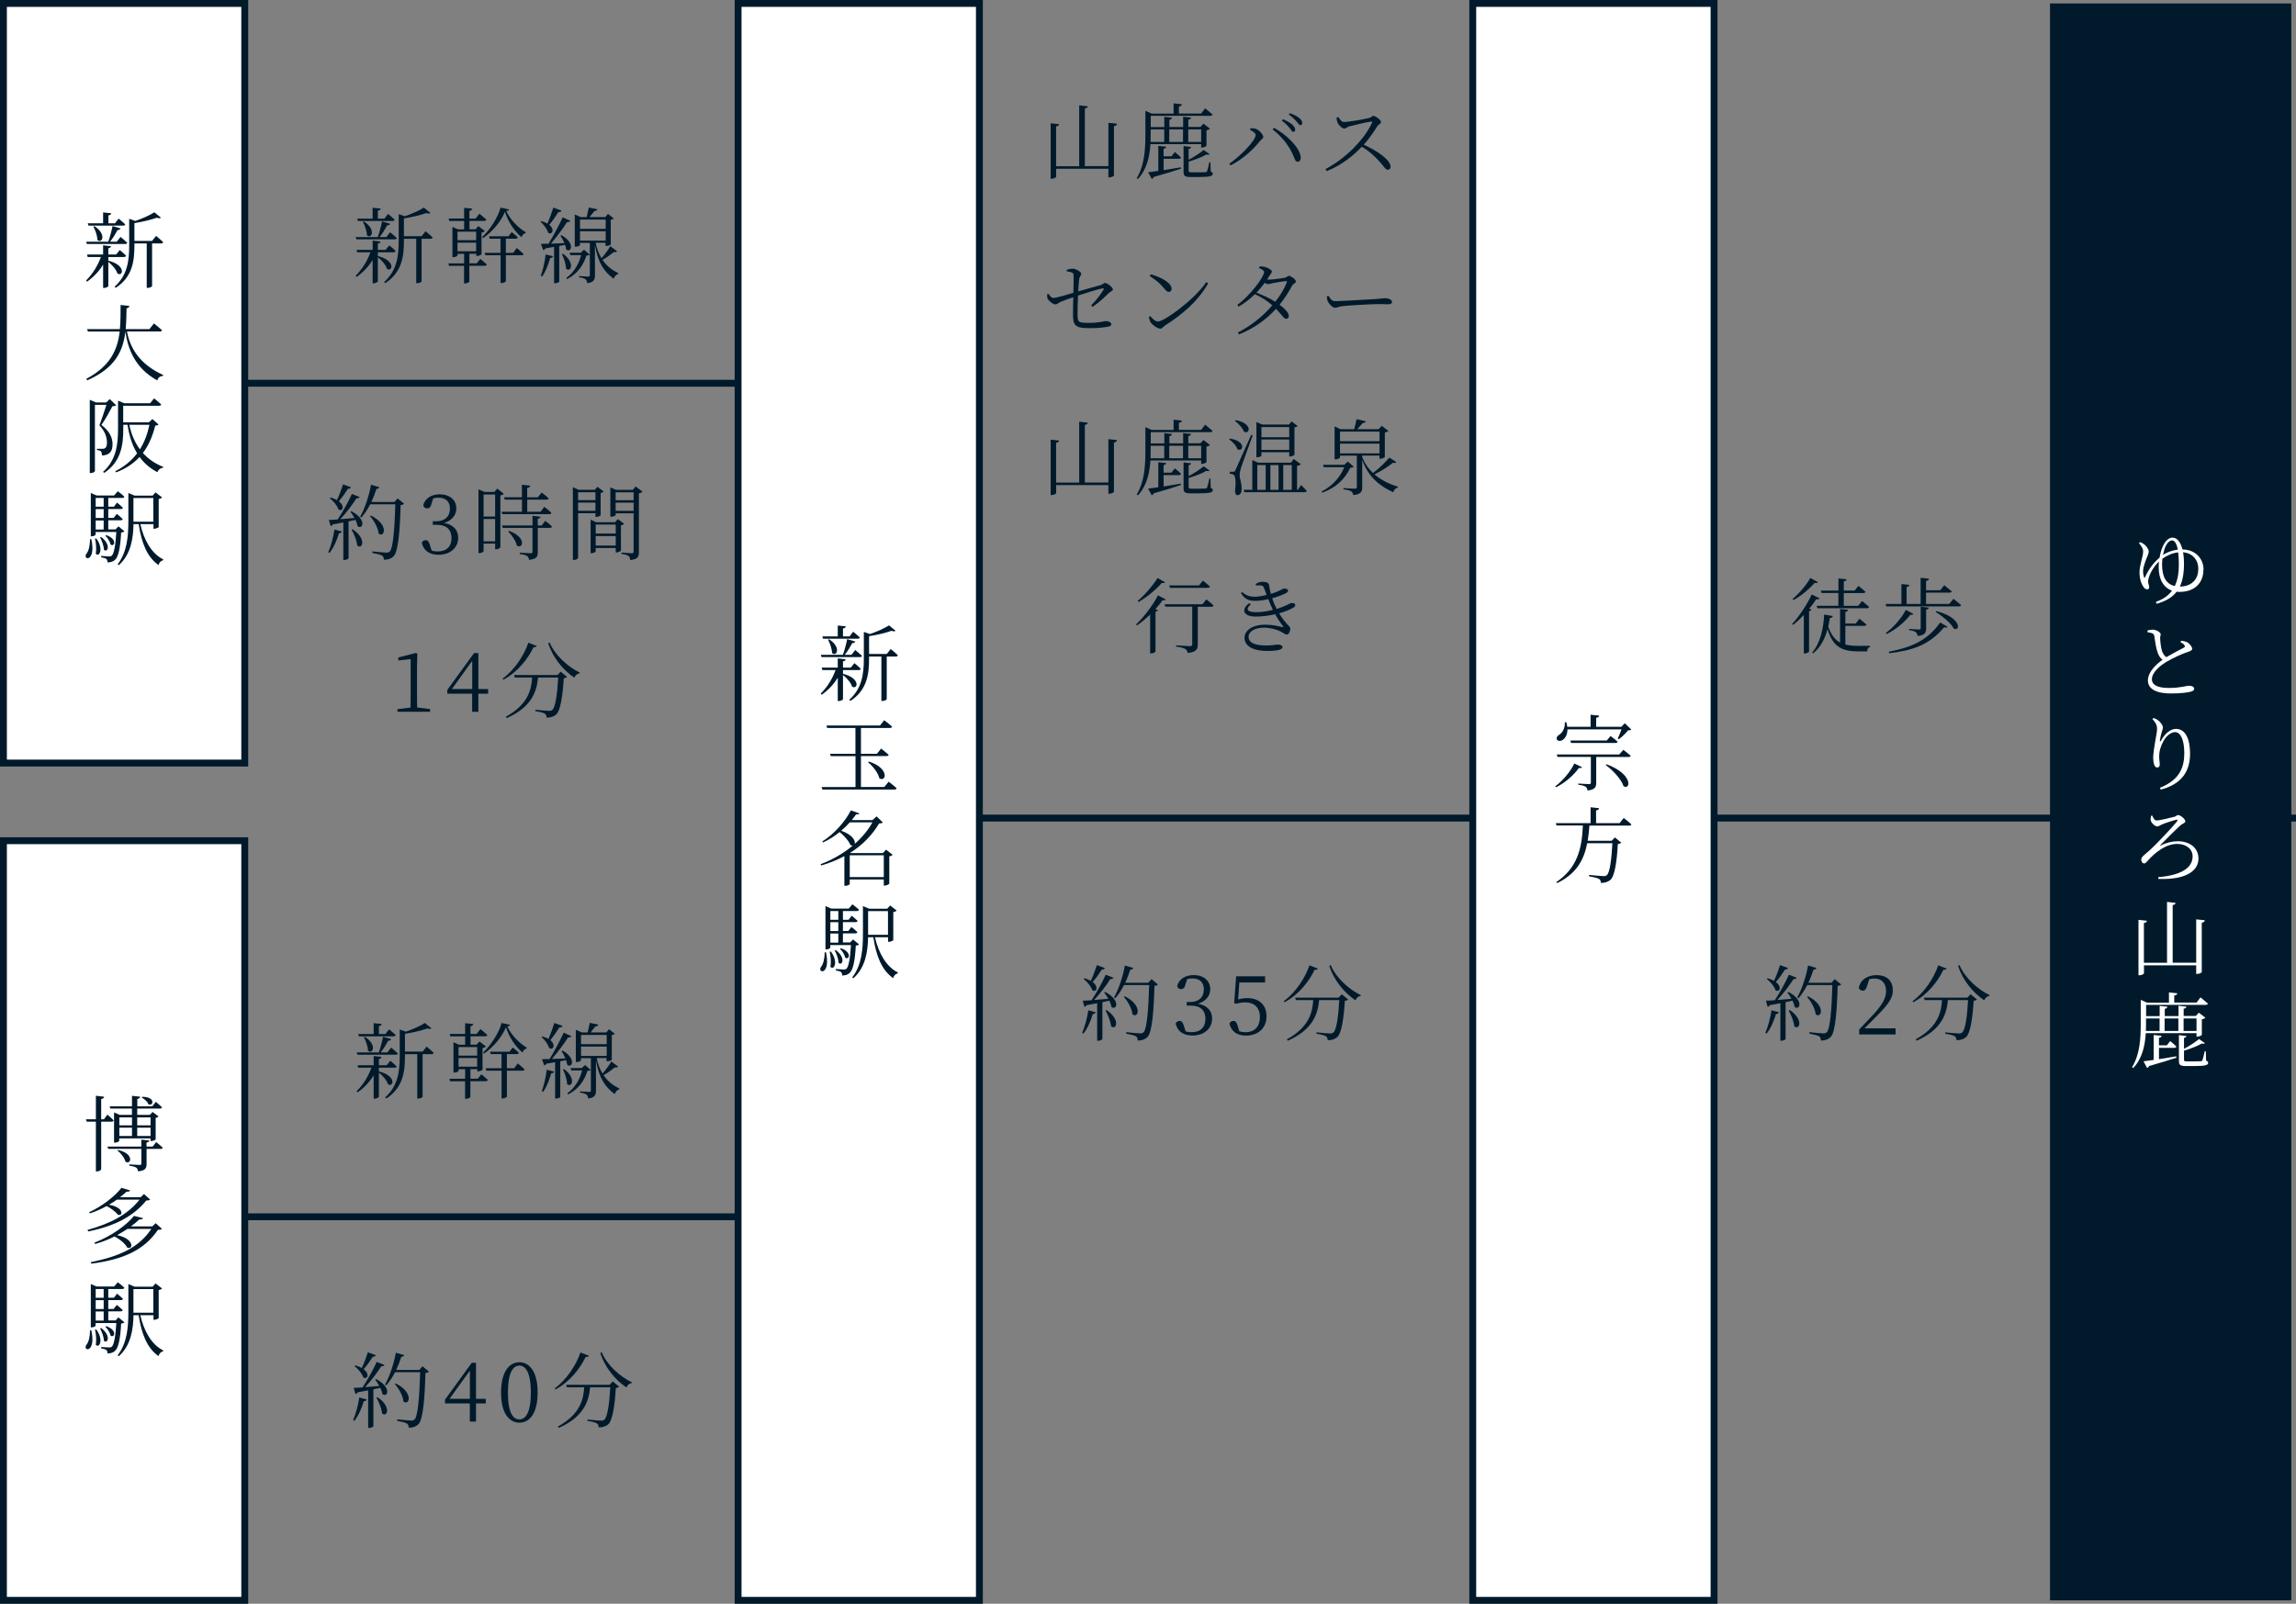 <?xml version="1.0" encoding="UTF-8"?>
<svg xmlns="http://www.w3.org/2000/svg" width="333.78" height="233.21" viewBox="0 0 333.78 233.21">
  <rect x="0" y="0" width="333.78" height="233.21" fill="#808080" stroke="none"/>
  <defs>
    <style>
      .d {
        fill: #001a2b;
      }

      .e, .f {
        fill: #fff;
      }

      .f, .g {
        stroke: #001a2b;
        stroke-miterlimit: 10;
      }

      .g {
        fill: none;
      }
    </style>
  </defs>
  <g id="a" data-name="レイヤー 1"/>
  <g id="b" data-name="レイヤー 2">
    <g id="c" data-name="レイヤー 1">
      <line class="g" x1="35.58" y1="55.73" x2="140.52" y2="55.73"/>
      <line class="g" x1="142.31" y1="118.96" x2="333.78" y2="118.96"/>
      <g>
        <g>
          <path class="d" d="M264.52,87c-.07,.13-.19,.18-.48,.13-.26,.42-.62,.9-1.03,1.39l.34,.13c-.05,.11-.17,.18-.36,.22v5.88c-.01,.07-.32,.28-.62,.28h-.14v-5.6c-.49,.52-1.02,1.02-1.56,1.44l-.14-.14c1.14-1.22,2.29-3.06,2.85-4.28l1.15,.56Zm-.25-2.35c-.07,.12-.19,.17-.46,.11-.67,.78-1.87,1.83-3.08,2.5l-.13-.16c1-.84,2.08-2.15,2.58-3.06l1.09,.61Zm3.98,9.07c.55,.14,1.19,.2,1.92,.2,.4,0,1.22,0,1.69-.01v.17c-.28,.05-.41,.31-.42,.64h-1.35c-2.32,0-3.65-.67-4.41-3.24-.36,1.32-.98,2.64-2.1,3.53l-.13-.13c1.2-1.38,1.66-3.63,1.74-5.52l1.25,.23c-.04,.17-.17,.26-.43,.28-.06,.4-.13,.82-.23,1.24,.41,1.19,.96,1.91,1.72,2.33v-4.89l1.15,.12c-.02,.16-.12,.28-.38,.31v1.69h1.5l.55-.7s.62,.5,1.02,.85c-.04,.13-.16,.19-.32,.19h-2.75v2.72Zm-3.53-7.84h2.54v-1.76l1.18,.12c-.02,.16-.13,.26-.4,.31v1.33h1.58l.55-.68s.62,.48,1.02,.85c-.04,.13-.14,.19-.31,.19h-2.84v1.86h2.1l.55-.7s.64,.49,1.03,.86c-.04,.13-.14,.19-.31,.19h-7.21l-.1-.36h3.15v-1.86h-2.45l-.1-.36Z"/>
          <path class="d" d="M283.99,87.08s.68,.53,1.1,.91c-.04,.13-.14,.19-.32,.19h-10.55l-.1-.36h2.3v-2.89l1.15,.12c-.02,.16-.13,.26-.4,.31v2.46h2.04v-3.8l1.22,.13c-.02,.17-.14,.29-.43,.32v1.36h2.06l.59-.73s.66,.53,1.08,.89c-.02,.13-.16,.19-.32,.19h-3.41v1.64h3.37l.61-.74Zm-5.83,2.19c-.06,.11-.17,.17-.44,.12-.71,.95-2.01,2.11-3.45,2.81l-.11-.16c1.2-.88,2.36-2.28,2.9-3.36l1.1,.59Zm-3.57,5.5c3.09-.61,5.52-1.49,7.46-4.25l1.07,.62c-.07,.12-.2,.14-.5,.08-2.17,2.6-4.64,3.37-7.98,3.77l-.05-.23Zm2.95-3.31s1.19,.08,1.43,.08c.19,0,.25-.06,.25-.23v-3.08l1.19,.13c-.04,.17-.14,.24-.4,.29v2.71c0,.62-.14,1.01-1.24,1.12-.04-.23-.1-.43-.26-.55-.17-.13-.44-.23-.97-.29v-.18Zm3.96-2.6c3.72,.97,3.5,3.01,2.53,2.55-.44-.84-1.7-1.86-2.64-2.42l.11-.13Z"/>
        </g>
        <g>
          <path class="d" d="M256.63,150.21c.37-.84,.73-2.11,.9-3.3l1.08,.29c-.05,.14-.17,.25-.43,.26-.31,1.06-.79,2.13-1.37,2.85l-.18-.11Zm3.37-5.96c2.3,1.2,1.64,2.76,.9,2.17-.05-.28-.17-.59-.31-.91-.31,.07-.65,.14-1.01,.22v5.35c0,.07-.26,.26-.64,.26h-.12v-5.46c-.47,.1-.98,.19-1.54,.29-.07,.14-.18,.23-.31,.24l-.25-.9c.29,0,.73-.02,1.28-.06,.74-1.1,1.57-2.6,2.06-3.71l1.13,.44c-.06,.13-.23,.23-.47,.2-.55,.89-1.46,2.09-2.34,3.03,.61-.05,1.32-.11,2.06-.17-.19-.34-.41-.67-.6-.92l.14-.08Zm-.07-3.47c-.05,.12-.19,.22-.43,.2-.41,.64-.88,1.32-1.34,1.82,.96,.72,.53,1.57-.05,1.19-.17-.55-.75-1.24-1.26-1.63l.12-.11c.38,.11,.68,.24,.92,.38,.31-.64,.64-1.5,.89-2.29l1.15,.43Zm.26,6.1c2.1,1.43,1.37,3.01,.65,2.35-.06-.72-.47-1.68-.82-2.3l.17-.05Zm7.46-3.72c-.08,.1-.24,.17-.5,.19-.1,3.78-.36,6.67-.96,7.38-.36,.4-.84,.58-1.48,.58,0-.25-.05-.47-.24-.6-.22-.16-.86-.29-1.43-.4v-.22c.65,.07,1.72,.18,2.02,.18,.28,0,.37-.05,.52-.18,.47-.44,.7-3.33,.8-6.85h-3.65c-.38,.74-.82,1.4-1.28,1.92l-.18-.12c.65-1.14,1.26-2.91,1.58-4.64l1.22,.36c-.06,.14-.19,.24-.43,.24-.22,.66-.47,1.31-.74,1.91h3.35l.47-.53,.94,.78Zm-4.82,1.71c2.71,1.37,1.94,3.32,1.12,2.62-.07-.84-.7-1.9-1.25-2.54l.13-.07Z"/>
          <path class="d" d="M275.57,149.52v.9h-5.29v-.72c.74-.77,1.49-1.57,2.06-2.18,1.32-1.43,1.85-2.41,1.85-3.42,0-1.08-.62-1.81-1.66-1.81-.23,0-.5,.02-.79,.11l-.3,.92c-.14,.52-.32,.74-.64,.74-.26,0-.44-.14-.58-.37,.2-1.26,1.32-1.89,2.57-1.89,1.62,0,2.38,.9,2.38,2.22,0,1.1-.58,1.97-2.5,3.89-.34,.36-.95,.97-1.61,1.62h4.5Z"/>
          <path class="d" d="M282.99,140.84c-.05,.13-.16,.2-.46,.17-.78,1.64-2.28,3.61-4.39,4.74l-.11-.16c1.79-1.31,3.14-3.45,3.74-5.22l1.21,.47Zm3.49,3.74l.92,.77c-.08,.08-.24,.16-.48,.18-.16,2.64-.5,4.71-1.08,5.26-.35,.32-.83,.48-1.42,.47,0-.23-.06-.44-.26-.58-.19-.13-.83-.28-1.37-.36v-.2c.62,.06,1.69,.16,1.99,.16,.25,0,.36-.04,.49-.16,.42-.35,.71-2.29,.84-4.69h-2.93c-.2,1.99-.84,4.23-4.53,5.9l-.16-.19c3.24-1.79,3.72-3.93,3.83-5.71h-2.52l-.11-.36h6.32l.46-.49Zm-1.62-4.25c.76,1.86,2.65,3.54,4.38,4.38l-.04,.13c-.32,.02-.59,.24-.74,.62-1.62-1.09-3.13-2.9-3.8-5.01l.2-.12Z"/>
        </g>
      </g>
      <g>
        <g>
          <path class="d" d="M162.38,18.01c-.04,.17-.13,.29-.44,.34v7.16c0,.1-.34,.28-.65,.28h-.16v-1.25h-7.59v1.15c0,.11-.34,.3-.64,.3h-.16v-8.06l1.22,.13c-.02,.17-.12,.29-.43,.32v5.79h3.36V15.32l1.24,.14c-.02,.17-.13,.28-.42,.32v8.38h3.42v-6.3l1.25,.13Z"/>
          <path class="d" d="M167.24,20.99c-.11,1.71-.48,3.61-1.82,5.04l-.17-.13c1.14-1.86,1.26-4.19,1.26-6.34v-3.45l.91,.41h3.19v-1.49l1.21,.13c-.02,.17-.14,.29-.44,.32v1.03h3.24l.58-.76s.66,.54,1.07,.9c-.02,.13-.14,.19-.31,.19h-8.67v1.64h1.97v-1.49l1.12,.12c-.02,.16-.11,.26-.38,.31v1.05h2v-1.49l1.15,.12c-.02,.16-.12,.26-.4,.31v1.05h1.76l.44-.48,.96,.73c-.08,.1-.29,.19-.52,.24v2.25c-.01,.07-.38,.26-.65,.26h-.12v-.5h-7.38Zm1.91,3.75c.77-.12,1.63-.26,2.51-.41l.04,.19c-.91,.31-2.21,.72-3.99,1.22-.06,.16-.16,.24-.28,.28l-.52-.97c.34-.04,.85-.11,1.48-.2v-3.63l1.15,.12c-.02,.16-.13,.25-.38,.29v1.1h1.14l.49-.62s.56,.44,.9,.79c-.02,.13-.14,.19-.3,.19h-2.23v1.66Zm-1.87-5.92v.72c0,.35,0,.72-.02,1.1h1.99v-1.82h-1.97Zm2.7,0v1.82h2v-1.82h-2Zm6.02,6.12c.24,.1,.31,.18,.31,.32,0,.34-.36,.48-2.06,.48h-1.15c-.88,0-1.04-.18-1.04-.75v-3.75l1.1,.13c-.02,.14-.13,.24-.36,.28v1.58c.8-.41,1.69-1,2.18-1.42l.85,.59c-.08,.11-.19,.14-.44,.06-.59,.35-1.64,.77-2.59,1.04v1.32c0,.19,.05,.24,.44,.24h1.03c.47,0,.85-.01,.98-.02,.12-.01,.18-.04,.22-.13,.08-.17,.22-.73,.34-1.32h.16l.04,1.36Zm-3.26-6.12v1.82h1.88v-1.82h-1.88Z"/>
          <path class="d" d="M181.72,18.88l.08-.23c.18,0,.46,0,.71,.07,.5,.13,1.14,.83,1.14,1.19,0,.23-.26,.34-.48,.6-1.09,1.37-2.66,2.73-4.28,3.54l-.18-.24c1.55-1.06,3.83-3.35,3.83-4.19,0-.28-.5-.59-.82-.74Zm6.93,4.64c-.3,0-.37-.24-.56-.72-.67-1.61-1.66-2.85-3.08-3.98l.19-.24c1.7,.92,3.72,2.78,3.89,4.23,.05,.44-.16,.71-.43,.71Zm-1.19-4.92c-.26-.31-.59-.68-1.12-1.06l.17-.2c.6,.25,1.07,.52,1.37,.79,.29,.29,.41,.49,.41,.72,0,.2-.11,.32-.29,.32s-.3-.28-.54-.58Zm1-.97c-.28-.3-.56-.6-1.1-.97l.14-.2c.61,.22,1.08,.44,1.37,.7,.32,.26,.44,.49,.44,.73,0,.2-.1,.31-.28,.31-.19,0-.31-.28-.58-.56Z"/>
          <path class="d" d="M194.56,17.02c.2,.29,.43,.72,.83,.72,.66,0,3.02-.42,3.68-.59,.25-.07,.4-.3,.56-.3,.36,0,1.14,.62,1.14,.89,0,.24-.36,.34-.52,.58-.41,.65-1.12,1.75-1.99,2.72,1.93,.88,3.9,2.21,3.9,3.2,0,.24-.13,.44-.41,.44-.32,0-.49-.38-1.13-1.1-.8-.9-1.57-1.61-2.65-2.24-1.1,1.16-2.81,2.63-5.09,3.54l-.18-.3c2.82-1.46,5.65-4.28,6.76-6.74,.06-.16-.01-.18-.14-.17-.85,.13-2.52,.54-3.18,.71-.37,.1-.42,.31-.71,.31-.35,0-.83-.52-.97-.83-.07-.14-.14-.4-.17-.73l.25-.11Z"/>
          <path class="d" d="M158.62,44.42c.76-.78,1.43-1.63,1.8-2.29,.08-.14,.04-.23-.13-.2-.66,.11-2.49,.7-3.57,1.05-.05,1.06-.08,2.18-.07,2.89,.02,.98,.14,1.08,1.61,1.08,1.67,0,2.22-.26,2.5-.26,.32,0,.8,.14,.8,.46,0,.22-.23,.32-.55,.37-.54,.11-1.6,.2-2.39,.2-1.88,0-2.6-.11-2.63-1.69-.02-.83,.01-2.01,.04-2.81-.58,.19-1.36,.47-1.86,.68-.43,.19-.44,.36-.78,.36-.28,0-.94-.49-1.09-.83-.08-.17-.08-.41-.07-.64l.19-.07c.24,.36,.43,.6,.73,.6,.42,0,2.07-.49,2.89-.74,.02-.98,.06-2.18,.02-2.66-.02-.3-.38-.37-.97-.46v-.23c.31-.11,.62-.16,.88-.16,.43,0,1.21,.46,1.21,.72s-.24,.42-.29,.78c-.05,.35-.1,1.02-.14,1.8,1.03-.3,2.55-.72,3.26-.92,.35-.1,.43-.31,.61-.31,.35,0,1.16,.65,1.16,.94,0,.25-.35,.29-.62,.56-.5,.5-1.35,1.33-2.33,1.98l-.2-.2Z"/>
          <path class="d" d="M175.36,41.02l.28,.18c-1.44,2.55-3.67,4.47-6.3,6.15-.24,.14-.37,.44-.64,.44-.47,0-1.19-.56-1.43-.92-.12-.2-.23-.59-.25-.78l.19-.12c.36,.4,.74,.78,1.13,.78,.92,0,5.31-3.18,7.02-5.73Zm-8.06-1.13c1.37,.38,3.02,1.2,3.02,2.12,0,.26-.17,.44-.42,.44-.19,0-.35-.13-.66-.5-.58-.7-1.03-1.12-2.09-1.81l.14-.25Z"/>
          <path class="d" d="M184.31,40.67c.58,0,2.12-.2,2.45-.28,.34-.06,.41-.28,.61-.28,.3,0,1.02,.52,1.02,.83,0,.23-.41,.31-.55,.61-.54,1-1.14,1.91-1.82,2.76,.73,.55,1.34,1.16,1.34,1.62,.01,.26-.14,.43-.4,.43-.33,.01-.55-.52-1.46-1.45-1.42,1.55-3.15,2.81-5.38,3.72l-.17-.28c1.94-.98,3.71-2.42,5.01-3.95-.72-.64-1.56-1.18-2.53-1.62-.72,.71-1.52,1.33-2.36,1.8l-.19-.25c1.85-1.33,3.89-4.08,3.89-4.77,0-.22-.31-.4-.73-.58l.06-.23c.22-.01,.46-.01,.72,.05,.48,.11,1.08,.46,1.08,.68,0,.2-.18,.31-.35,.62-.11,.18-.23,.37-.35,.55h.12Zm2.62,.2c-.42,.04-1.54,.22-1.96,.31-.25,.06-.49,.14-.66,.14-.12,0-.28-.08-.44-.2-.37,.49-.78,.98-1.21,1.44,.96,.37,1.98,.84,2.73,1.32,.77-.96,1.34-1.93,1.67-2.82,.06-.16,0-.19-.13-.19Z"/>
          <path class="d" d="M193.13,43.01c.26,.41,.46,.78,.96,.78,1.07,0,5.26-.28,5.82-.3,.8-.06,1.14-.13,1.45-.13,.46,0,1,.2,1,.53,0,.22-.12,.35-.53,.35s-.84-.02-1.57-.02-4.13,.18-5.03,.29c-.68,.07-.82,.25-1.16,.25s-.9-.59-1.07-1c-.08-.23-.1-.43-.11-.67l.24-.07Z"/>
          <path class="d" d="M162.38,64.01c-.04,.17-.13,.29-.44,.34v7.16c0,.1-.34,.28-.65,.28h-.16v-1.25h-7.59v1.15c0,.11-.34,.3-.64,.3h-.16v-8.06l1.22,.13c-.02,.17-.12,.29-.43,.32v5.79h3.36v-8.85l1.24,.14c-.02,.17-.13,.28-.42,.32v8.38h3.42v-6.3l1.25,.13Z"/>
          <path class="d" d="M167.24,66.99c-.11,1.71-.48,3.61-1.82,5.04l-.17-.13c1.14-1.86,1.26-4.19,1.26-6.34v-3.45l.91,.41h3.19v-1.49l1.21,.13c-.02,.17-.14,.29-.44,.32v1.03h3.24l.58-.76s.66,.54,1.07,.9c-.02,.13-.14,.19-.31,.19h-8.67v1.64h1.97v-1.49l1.12,.12c-.02,.16-.11,.26-.38,.31v1.05h2v-1.49l1.15,.12c-.02,.16-.12,.26-.4,.31v1.05h1.76l.44-.48,.96,.73c-.08,.1-.29,.19-.52,.24v2.25c-.01,.07-.38,.26-.65,.26h-.12v-.5h-7.38Zm1.91,3.75c.77-.12,1.63-.26,2.51-.41l.04,.19c-.91,.31-2.21,.72-3.99,1.22-.06,.16-.16,.24-.28,.28l-.52-.97c.34-.04,.85-.11,1.48-.2v-3.63l1.15,.12c-.02,.16-.13,.25-.38,.29v1.1h1.14l.49-.62s.56,.44,.9,.79c-.02,.13-.14,.19-.3,.19h-2.23v1.66Zm-1.87-5.92v.72c0,.35,0,.72-.02,1.1h1.99v-1.82h-1.97Zm2.7,0v1.82h2v-1.82h-2Zm6.02,6.12c.24,.1,.31,.18,.31,.32,0,.34-.36,.48-2.06,.48h-1.15c-.88,0-1.04-.18-1.04-.75v-3.75l1.1,.13c-.02,.14-.13,.24-.36,.28v1.58c.8-.41,1.69-1,2.18-1.42l.85,.59c-.08,.11-.19,.14-.44,.06-.59,.35-1.64,.77-2.59,1.04v1.32c0,.19,.05,.24,.44,.24h1.03c.47,0,.85-.01,.98-.02,.12-.01,.18-.04,.22-.13,.08-.17,.22-.73,.34-1.32h.16l.04,1.36Zm-3.26-6.12v1.82h1.88v-1.82h-1.88Z"/>
          <path class="d" d="M178.8,63.78c2.43,.36,1.93,2.03,1.08,1.54-.14-.5-.71-1.09-1.2-1.43l.12-.11Zm3.31-.48c-.52,1.48-1.55,4.23-1.71,4.77-.11,.37-.19,.73-.19,1.03,0,.53,.32,1.12,.29,2.09-.02,.5-.24,.82-.62,.82-.2,0-.32-.23-.34-.61,.16-1.24,.07-2.17-.18-2.35-.17-.11-.34-.14-.58-.17v-.28h.52c.13,0,.18,0,.3-.24q.2-.41,2.29-5.12l.23,.06Zm-2.47-2.21c2.55,.49,2.05,2.17,1.19,1.67-.19-.54-.8-1.19-1.31-1.56l.12-.11Zm9.5,9.44s.53,.5,.83,.86c-.02,.12-.13,.18-.3,.18h-8.77l-.1-.35h1.25v-4.32l.86,.38h4.76l.4-.54,1.03,.76c-.1,.12-.25,.19-.54,.23v3.49h.12l.46-.7Zm-5.76-4.28c0,.07-.24,.24-.62,.24h-.11v-5.12l.88,.37h3.85l.38-.46,.88,.66c-.08,.11-.22,.17-.46,.2v4.01s-.29,.23-.64,.23h-.12v-.62h-4.04v.49Zm-.6,4.98h1.22v-3.6h-1.22v3.6Zm.6-9.13v1.48h4.04v-1.48h-4.04Zm4.04,3.32v-1.51h-4.04v1.51h4.04Zm-1.55,2.21h-1.19v3.6h1.19v-3.6Zm.68,0v3.6h1.24v-3.6h-1.24Z"/>
          <path class="d" d="M196.78,67.88c-.1,.11-.22,.13-.49,.14-.71,1.55-2.01,2.88-4.05,3.62l-.11-.17c1.57-.8,2.72-2.09,3.29-3.53h-2.97l-.11-.35h3.08l.52-.47,.85,.74Zm6.2-.68c-.1,.12-.19,.17-.46,.08-.62,.52-1.69,1.2-2.71,1.7,1.02,.88,2.25,1.44,3.41,1.8l-.02,.13c-.31,.06-.55,.31-.66,.67-1.96-.89-3.62-2.21-4.51-4.7v3.97c0,.61-.16,1.04-1.31,1.14-.02-.23-.11-.43-.28-.53-.19-.13-.54-.23-1.14-.3v-.18s1.37,.08,1.66,.08c.23,0,.29-.06,.29-.24v-4.56h-2.45v.29c0,.06-.35,.25-.66,.25h-.12v-4.79l.84,.4h2c.11-.42,.28-1.03,.35-1.45l1.34,.29c-.05,.17-.2,.26-.44,.26-.22,.25-.55,.61-.8,.9h3.12l.44-.49,.97,.74c-.08,.1-.28,.19-.52,.24v3.55c-.01,.07-.4,.26-.66,.26h-.12v-.46h-2.52v.18h.01c.35,.95,.9,1.73,1.57,2.35,.89-.67,1.85-1.6,2.38-2.24l1,.64Zm-8.18-4.44v1.4h5.75v-1.4h-5.75Zm0,3.17h5.75v-1.42h-5.75v1.42Z"/>
          <path class="d" d="M169.48,87.16c-.06,.12-.17,.17-.46,.11-.28,.4-.64,.84-1.06,1.31l.37,.13c-.02,.11-.14,.19-.35,.23v5.82c-.01,.07-.35,.26-.65,.26h-.13v-5.66c-.59,.58-1.24,1.13-1.91,1.58l-.14-.14c1.27-1.19,2.57-3,3.19-4.23l1.13,.6Zm-.13-2.5c-.07,.12-.18,.17-.46,.11-.73,.85-2.05,2.01-3.37,2.77l-.13-.16c1.1-.91,2.29-2.35,2.89-3.33l1.07,.61Zm6.04,2.52s.65,.49,1.03,.86c-.02,.13-.14,.19-.3,.19h-1.99v5.5c0,.65-.19,1.1-1.48,1.22-.02-.25-.13-.46-.34-.58-.23-.14-.64-.25-1.34-.35v-.18s1.68,.12,2.01,.12c.26,0,.34-.07,.34-.26v-5.48h-3.91l-.1-.35h5.5l.56-.71Zm-5.31-1.69l-.1-.36h4.33l.56-.7s.64,.49,1.02,.86c-.02,.13-.14,.19-.31,.19h-5.5Z"/>
          <path class="d" d="M182.55,84.91c.35-.2,.62-.31,.98-.31,.43,0,.89,.1,.95,.43,.07,.38,.14,.86,.26,1.33,1.25-.37,1.72-.77,1.91-.77,.28,0,.59,.06,.6,.29,0,.12-.08,.23-.26,.35-.25,.16-1.08,.49-2.05,.77,.16,.47,.36,.98,.65,1.55,.38-.12,.74-.25,1.06-.38,.77-.31,.9-.48,1.09-.48,.3-.02,.56,.06,.56,.3,0,.12-.05,.25-.28,.37-.44,.26-1.16,.58-2.07,.83,.94,1.55,1.63,1.88,1.63,2.19,0,.37-.2,.89-.49,.89s-.48-.22-.96-.46c-.44-.22-1.39-.54-2.38-.54-1.28,0-2.24,.54-2.24,1.33,0,1.12,1.52,1.26,2.66,1.26,.9,0,1.19-.13,1.66-.13,.36,0,.61,.16,.61,.38,0,.36-.74,.55-2.29,.55s-3.23-.5-3.23-1.91c0-.96,.98-1.91,3.01-1.91,1.09,0,1.96,.22,2.52,.35,.16,.05,.17,.01,.08-.11-.2-.3-.7-.91-1.15-1.76-.85,.2-1.85,.34-2.9,.34-1.68,0-2.16-1.04-.85-1.96l.2,.18c-.74,.66-.59,1.14,.74,1.14,.86,0,1.71-.13,2.48-.34-.23-.47-.46-1-.68-1.56-.62,.16-1.28,.25-1.86,.25-.83,0-1.49-.1-2.11-1.14l.17-.13c.59,.44,.95,.67,1.89,.67,.43,0,1.08-.11,1.68-.25-.13-.32-.24-.65-.36-.97-.1-.28-.2-.41-.58-.43-.2-.01-.41,0-.61,.01l-.05-.23Z"/>
        </g>
        <g>
          <path class="d" d="M157.31,150.21c.37-.84,.73-2.11,.9-3.3l1.08,.29c-.05,.14-.17,.25-.43,.26-.31,1.06-.79,2.13-1.37,2.85l-.18-.11Zm3.37-5.96c2.3,1.2,1.64,2.76,.9,2.17-.05-.28-.17-.59-.31-.91-.31,.07-.65,.14-1.01,.22v5.35c0,.07-.26,.26-.64,.26h-.12v-5.46c-.47,.1-.98,.19-1.54,.29-.07,.14-.18,.23-.31,.24l-.25-.9c.29,0,.73-.02,1.28-.06,.74-1.1,1.57-2.6,2.06-3.71l1.13,.44c-.06,.13-.23,.23-.47,.2-.55,.89-1.46,2.09-2.34,3.03,.61-.05,1.32-.11,2.06-.17-.19-.34-.41-.67-.6-.92l.14-.08Zm-.07-3.47c-.05,.12-.19,.22-.43,.2-.41,.64-.88,1.32-1.34,1.82,.96,.72,.53,1.57-.05,1.19-.17-.55-.75-1.24-1.26-1.63l.12-.11c.38,.11,.68,.24,.92,.38,.31-.64,.64-1.5,.89-2.29l1.15,.43Zm.26,6.1c2.1,1.43,1.37,3.01,.65,2.35-.06-.72-.47-1.68-.82-2.3l.17-.05Zm7.46-3.72c-.08,.1-.24,.17-.5,.19-.1,3.78-.36,6.67-.96,7.38-.36,.4-.84,.58-1.48,.58,0-.25-.05-.47-.24-.6-.22-.16-.86-.29-1.43-.4v-.22c.65,.07,1.72,.18,2.02,.18,.28,0,.37-.05,.52-.18,.47-.44,.7-3.33,.8-6.85h-3.65c-.38,.74-.82,1.4-1.28,1.92l-.18-.12c.65-1.14,1.26-2.91,1.58-4.64l1.22,.36c-.06,.14-.19,.24-.43,.24-.22,.66-.47,1.31-.74,1.91h3.35l.47-.53,.94,.78Zm-4.82,1.71c2.71,1.37,1.94,3.32,1.12,2.62-.07-.84-.7-1.9-1.25-2.54l.13-.07Z"/>
          <path class="d" d="M172.34,143.12c-.12,.49-.26,.71-.65,.71-.25,0-.46-.11-.56-.42,.26-1.1,1.26-1.62,2.4-1.62,1.47,0,2.41,.84,2.41,2.05,0,.98-.65,1.76-1.79,2.12,1.38,.24,2.06,1.04,2.06,2.16,0,1.43-1.16,2.46-2.85,2.46-1.24,0-2.18-.53-2.45-1.75,.12-.24,.31-.37,.56-.37,.36,0,.49,.24,.65,.77l.23,.74c.3,.1,.59,.13,.86,.13,1.33,0,2.03-.74,2.03-1.94s-.7-1.93-2.11-1.93h-.61v-.52h.52c1.2,0,1.97-.67,1.97-1.85,0-1-.6-1.58-1.65-1.58-.24,0-.49,.02-.78,.1l-.23,.74Z"/>
          <path class="d" d="M179.98,145.34c.44-.13,.86-.2,1.36-.2,1.65,0,2.78,.95,2.78,2.64s-1.18,2.81-2.99,2.81c-1.27,0-2.12-.58-2.4-1.73,.1-.26,.3-.4,.56-.4,.34,0,.48,.17,.64,.73l.24,.78c.3,.08,.58,.13,.89,.13,1.36,0,2.1-.86,2.1-2.21s-.83-2.13-2.1-2.13c-.44,0-.89,.06-1.31,.2l-.33-.07,.28-3.92h4.21v.9h-3.74l-.18,2.47Z"/>
          <path class="d" d="M191.58,140.84c-.05,.13-.16,.2-.46,.17-.78,1.64-2.28,3.61-4.39,4.74l-.11-.16c1.79-1.31,3.14-3.45,3.74-5.22l1.21,.47Zm3.49,3.74l.92,.77c-.08,.08-.24,.16-.48,.18-.16,2.64-.5,4.71-1.08,5.26-.35,.32-.83,.48-1.42,.47,0-.23-.06-.44-.26-.58-.19-.13-.83-.28-1.37-.36v-.2c.62,.06,1.69,.16,1.99,.16,.25,0,.36-.04,.49-.16,.42-.35,.71-2.29,.84-4.69h-2.93c-.2,1.99-.84,4.23-4.53,5.9l-.16-.19c3.24-1.79,3.72-3.93,3.83-5.71h-2.52l-.11-.36h6.32l.46-.49Zm-1.62-4.25c.76,1.86,2.65,3.54,4.38,4.38l-.04,.13c-.32,.02-.59,.24-.74,.62-1.62-1.09-3.13-2.9-3.8-5.01l.2-.12Z"/>
        </g>
      </g>
      <line class="g" x1="34.42" y1="176.94" x2="142.31" y2="176.94"/>
      <g>
        <path class="d" d="M54.94,37.23c2.64,.67,2.11,2.38,1.31,1.86-.17-.58-.77-1.26-1.32-1.68v3.5c0,.1-.32,.28-.6,.28h-.16v-3.39c-.59,.96-1.38,1.81-2.34,2.48l-.13-.18c.95-.94,1.69-2.15,2.15-3.41h-1.92l-.1-.36h2.34v-1.34l1.14,.13c-.01,.16-.12,.26-.38,.3v.91h1.13l.53-.65s.58,.47,.92,.82c-.04,.13-.14,.19-.31,.19h-2.27v.55h.01Zm-3.13-2.42l-.1-.34h3.21c.24-.67,.49-1.61,.62-2.28l1.18,.35c-.05,.14-.19,.23-.44,.23-.26,.49-.66,1.16-1.09,1.7h.98l.54-.7s.61,.49,.98,.85c-.02,.12-.14,.18-.31,.18h-5.58Zm.13-3.02h2.23v-1.58l1.17,.12c-.02,.16-.12,.26-.41,.31v1.15h.96l.52-.68s.6,.48,.97,.83c-.04,.13-.14,.19-.31,.19h-5.04l-.1-.34Zm.97,.42c1.86,1.21,1.06,2.63,.43,1.99-.01-.61-.31-1.42-.58-1.92l.14-.07Zm8.96,1.42s.65,.52,1.03,.9c-.02,.13-.14,.19-.3,.19h-1.31v6.2c0,.06-.26,.26-.65,.26h-.13v-6.46h-1.79v.36c0,2.16-.28,4.53-2.71,6.09l-.17-.16c1.82-1.62,2.12-3.68,2.12-5.94v-3.93l.89,.31c1.03-.35,2.16-.86,2.77-1.26l.95,.78c-.11,.11-.3,.11-.59,.01-.82,.29-2.11,.61-3.26,.78v2.59h2.57l.58-.73Z"/>
        <path class="d" d="M69.81,37.64s.59,.47,.96,.82c-.04,.13-.16,.19-.32,.19h-2.22v2.33s-.24,.23-.65,.23h-.12v-2.55h-2.19l-.08-.36h2.28v-1.39h-.95v.24c0,.08-.31,.25-.64,.25h-.11v-4.41l.8,.36h.9v-1.22h-2.16l-.08-.35h2.24v-1.56l1.18,.12c-.02,.16-.13,.28-.41,.32v1.12h.9l.55-.71s.61,.5,1.01,.86c-.04,.13-.16,.19-.32,.19h-2.13v1.22h.88l.42-.46,.94,.72c-.07,.1-.26,.18-.49,.23v3.14c-.01,.07-.4,.25-.64,.25h-.12v-.32h-1v1.39h1.07l.52-.65Zm-3.3-3.95v1.24h2.71v-1.24h-2.71Zm0,2.85h2.71v-1.26h-2.71v1.26Zm7.48-6.07c-.02,.12-.14,.19-.4,.2,.56,1.24,1.68,2.4,2.82,3.09v.14c-.3,.08-.53,.31-.59,.6-1.04-.89-1.97-2.24-2.41-3.71-.6,1.49-1.9,2.96-3.2,3.85l-.11-.17c1.08-1,2.35-2.93,2.66-4.28l1.22,.26Zm1.14,5.6s.64,.52,.98,.86c-.01,.13-.13,.19-.3,.19h-2.27v3.8s-.25,.24-.65,.24h-.12v-4.04h-2.21l-.1-.35h2.3v-2.06h-1.58l-.08-.35h2.82l.47-.61s.55,.43,.89,.77c-.04,.13-.16,.19-.3,.19h-1.44v2.06h1.06l.53-.71Z"/>
        <path class="d" d="M81.63,30.64c-.06,.13-.2,.22-.46,.2-.4,.64-.88,1.33-1.32,1.85,.86,.71,.4,1.55-.18,1.14-.13-.54-.65-1.2-1.09-1.58l.12-.1c.37,.11,.66,.23,.89,.37,.28-.65,.6-1.55,.85-2.33l1.19,.44Zm-3.02,9.48c.31-.82,.59-2,.71-3.12l1.08,.26c-.05,.16-.18,.26-.42,.26-.28,.98-.67,2.01-1.17,2.69l-.19-.1Zm3.02-5.92c2.09,1.19,1.36,2.67,.67,2.06-.02-.2-.07-.43-.16-.66-.25,.05-.53,.11-.84,.17v5.18c0,.06-.26,.24-.64,.24h-.11v-5.29c-.38,.07-.82,.14-1.27,.22-.08,.16-.19,.23-.31,.25l-.34-.91c.26,0,.65-.01,1.12-.02,.7-1.15,1.54-2.71,2.05-3.84l1.12,.52c-.07,.12-.24,.2-.48,.17-.56,.88-1.49,2.13-2.35,3.14,.59-.02,1.26-.05,1.96-.08-.17-.4-.38-.78-.58-1.07l.16-.07Zm.22,2.7c1.86,1.36,1.08,2.81,.43,2.16,0-.66-.31-1.54-.59-2.1l.16-.06Zm3.87,.12c-.1,.11-.2,.13-.47,.14-.42,1.36-1.27,2.64-2.81,3.43l-.11-.18c1.13-.8,1.83-2.04,2.15-3.31h-1.57l-.11-.35h1.64l.46-.44,.82,.71Zm3.97-.48c-.05,.1-.22,.18-.44,.1-.37,.31-1.03,.79-1.66,1.15,.64,.94,1.44,1.51,2.29,1.93l-.02,.14c-.3,.06-.52,.31-.64,.68-1.38-1.02-2.3-2.31-2.73-4.92v4.4c0,.61-.13,1.04-1.14,1.16-.01-.23-.07-.44-.22-.56-.17-.13-.46-.24-.95-.3v-.18s1.1,.08,1.33,.08c.19,0,.24-.06,.24-.23v-4.67h-1.44v.32c0,.07-.25,.23-.64,.23h-.11v-4.68l.88,.38h.85c.1-.41,.22-.98,.3-1.39l1.25,.25c-.05,.17-.19,.26-.43,.26-.19,.25-.47,.59-.7,.88h2.29l.38-.47,.85,.67c-.07,.08-.19,.14-.44,.19v3.57c0,.06-.28,.23-.64,.23h-.12v-.46h-1.44c.19,.91,.49,1.66,.86,2.25,.47-.54,1.02-1.31,1.27-1.75l.95,.7Zm-5.37-4.61v1.35h3.73v-1.35h-3.73Zm3.73,3.06v-1.36h-3.73v1.36h3.73Z"/>
      </g>
      <g>
        <path class="d" d="M47.72,80.3c.37-.84,.73-2.11,.9-3.3l1.08,.29c-.05,.14-.17,.25-.43,.26-.31,1.06-.79,2.13-1.37,2.85l-.18-.11Zm3.37-5.96c2.3,1.2,1.64,2.76,.9,2.17-.05-.28-.17-.59-.31-.91-.31,.07-.65,.14-1.01,.22v5.35c0,.07-.26,.26-.64,.26h-.12v-5.46c-.47,.1-.98,.19-1.54,.29-.07,.14-.18,.23-.31,.24l-.25-.9c.29,0,.73-.02,1.28-.06,.74-1.1,1.57-2.6,2.06-3.71l1.13,.44c-.06,.13-.23,.23-.47,.2-.55,.89-1.46,2.09-2.34,3.03,.61-.05,1.32-.11,2.06-.17-.19-.34-.41-.67-.6-.92l.14-.08Zm-.07-3.47c-.05,.12-.19,.22-.43,.2-.41,.64-.88,1.32-1.34,1.82,.96,.72,.53,1.57-.05,1.19-.17-.55-.75-1.24-1.26-1.63l.12-.11c.38,.11,.68,.24,.92,.38,.31-.64,.64-1.5,.89-2.29l1.15,.43Zm.26,6.1c2.1,1.43,1.37,3.01,.65,2.35-.06-.72-.47-1.68-.82-2.3l.17-.05Zm7.46-3.72c-.08,.1-.24,.17-.5,.19-.1,3.78-.36,6.67-.96,7.38-.36,.4-.84,.58-1.48,.58,0-.25-.05-.47-.24-.6-.22-.16-.86-.29-1.43-.4v-.22c.65,.07,1.72,.18,2.02,.18,.28,0,.37-.05,.52-.18,.47-.44,.7-3.33,.8-6.85h-3.65c-.38,.74-.82,1.4-1.28,1.92l-.18-.12c.65-1.14,1.26-2.91,1.58-4.64l1.22,.36c-.06,.14-.19,.24-.43,.24-.22,.66-.47,1.31-.74,1.91h3.35l.47-.53,.94,.78Zm-4.82,1.71c2.71,1.37,1.94,3.32,1.12,2.62-.07-.84-.7-1.9-1.25-2.54l.13-.07Z"/>
        <path class="d" d="M62.74,73.21c-.12,.49-.26,.71-.65,.71-.25,0-.46-.11-.56-.42,.26-1.1,1.26-1.62,2.4-1.62,1.47,0,2.41,.84,2.41,2.05,0,.98-.65,1.76-1.79,2.12,1.38,.24,2.06,1.04,2.06,2.16,0,1.43-1.16,2.46-2.85,2.46-1.24,0-2.18-.53-2.45-1.75,.12-.24,.31-.37,.56-.37,.36,0,.49,.24,.65,.77l.23,.74c.3,.1,.59,.13,.86,.13,1.33,0,2.03-.74,2.03-1.94s-.7-1.93-2.11-1.93h-.61v-.52h.52c1.2,0,1.97-.67,1.97-1.85,0-1-.6-1.58-1.65-1.58-.24,0-.49,.02-.78,.1l-.23,.74Z"/>
        <path class="d" d="M73.24,71.81c-.07,.1-.26,.19-.5,.24v7.54c-.01,.1-.38,.29-.65,.29h-.11v-.83h-1.68v1.1c0,.07-.24,.28-.62,.28h-.12v-9.27l.9,.38h1.4l.43-.49,.95,.76Zm-2.94,.1v3.2h1.68v-3.2h-1.68Zm1.68,6.81v-3.25h-1.68v3.25h1.68Zm1.04-3.95l-.1-.35h2.96v-1.76h-2.5l-.1-.35h2.59v-1.82l1.21,.13c-.02,.17-.14,.29-.44,.34v1.36h1.55l.55-.7s.64,.48,1.02,.85c-.04,.13-.16,.19-.32,.19h-2.79v1.76h1.93l.55-.72s.66,.5,1.03,.88c-.02,.13-.13,.19-.3,.19h-6.85Zm6.25,.97s.62,.47,.98,.83c-.02,.13-.16,.19-.31,.19h-1.76v3.51c0,.65-.12,1.03-1.27,1.14-.04-.24-.1-.44-.28-.55-.19-.14-.5-.23-1.07-.3v-.19s1.31,.08,1.56,.08c.23,0,.29-.06,.29-.24v-3.45h-4.33l-.1-.35h4.43v-1.4l1.17,.13c-.02,.17-.14,.25-.41,.3v.97h.58l.52-.67Zm-5.26,1.46c2.65,.97,1.96,2.75,1.12,2.12-.13-.67-.74-1.51-1.25-2.03l.13-.1Z"/>
        <path class="d" d="M84.04,74.63v6.49c0,.11-.26,.31-.62,.31h-.14v-10.59l.83,.38h2.35l.4-.43,.9,.68c-.07,.08-.24,.18-.44,.22v3.24c-.01,.07-.4,.24-.65,.24h-.1v-.54h-2.52Zm0-3.05v1.15h2.52v-1.15h-2.52Zm2.52,2.7v-1.2h-2.52v1.2h2.52Zm4.15,1.89c-.07,.1-.24,.19-.44,.23v3.66c-.01,.08-.4,.28-.65,.28h-.11v-.65h-2.91v.5c0,.07-.31,.25-.62,.25h-.12v-4.87l.79,.37h2.76l.41-.46,.9,.68Zm-4.11,.11v1.31h2.91v-1.31h-2.91Zm2.91,3.05v-1.38h-2.91v1.38h2.91Zm3.9-7.84c-.08,.1-.29,.2-.53,.25v8.54c0,.64-.12,1.04-1.26,1.16-.02-.25-.08-.47-.24-.59-.19-.13-.49-.23-1.03-.31v-.19s1.21,.1,1.46,.1c.23,0,.3-.07,.3-.26v-5.55h-2.61v.26c0,.07-.34,.24-.66,.24h-.11v-4.26l.82,.35h2.45l.4-.49,1.02,.76Zm-3.91,.1v1.15h2.61v-1.15h-2.61Zm2.61,2.7v-1.2h-2.61v1.2h2.61Z"/>
        <path class="d" d="M62.52,103.12v.38h-4.74v-.38l1.9-.23c.01-.72,.02-1.43,.02-2.13v-4.92l-1.8,.2v-.43l2.59-.67,.18,.14-.05,1.86v3.81c0,.71,.01,1.42,.02,2.13l1.87,.23Z"/>
        <path class="d" d="M70.96,100.87h-1.42v2.64h-.9v-2.64h-3.61v-.55l3.89-5.36h.62v5.24h1.42v.67Zm-2.31-.67v-4.11l-2.96,4.11h2.96Z"/>
        <path class="d" d="M78.03,93.93c-.05,.13-.16,.2-.46,.17-.78,1.64-2.28,3.61-4.39,4.74l-.11-.16c1.79-1.31,3.14-3.45,3.74-5.22l1.21,.47Zm3.49,3.74l.92,.77c-.08,.08-.24,.16-.48,.18-.16,2.64-.5,4.71-1.08,5.26-.35,.32-.83,.48-1.42,.47,0-.23-.06-.44-.26-.58-.19-.13-.83-.28-1.37-.36v-.2c.62,.06,1.69,.16,1.99,.16,.25,0,.36-.04,.49-.16,.42-.35,.71-2.29,.84-4.69h-2.93c-.2,1.99-.84,4.23-4.53,5.9l-.16-.19c3.24-1.79,3.72-3.93,3.83-5.71h-2.52l-.11-.36h6.32l.46-.49Zm-1.62-4.25c.76,1.86,2.65,3.54,4.38,4.38l-.04,.13c-.32,.02-.59,.24-.74,.62-1.62-1.09-3.13-2.9-3.8-5.01l.2-.12Z"/>
      </g>
      <g>
        <path class="d" d="M55.09,155.8c2.64,.67,2.11,2.38,1.31,1.86-.17-.58-.77-1.26-1.32-1.68v3.5c0,.1-.32,.28-.6,.28h-.16v-3.39c-.59,.96-1.38,1.81-2.34,2.48l-.13-.18c.95-.94,1.69-2.15,2.15-3.41h-1.92l-.1-.36h2.34v-1.34l1.14,.13c-.01,.16-.12,.26-.38,.3v.91h1.13l.53-.65s.58,.47,.92,.82c-.04,.13-.14,.19-.31,.19h-2.27v.55h.01Zm-3.13-2.42l-.1-.34h3.21c.24-.67,.49-1.61,.62-2.28l1.18,.35c-.05,.14-.19,.23-.44,.23-.26,.49-.66,1.16-1.09,1.7h.98l.54-.7s.61,.49,.98,.85c-.02,.12-.14,.18-.31,.18h-5.58Zm.13-3.02h2.23v-1.58l1.17,.12c-.02,.16-.12,.26-.41,.31v1.15h.96l.52-.68s.6,.48,.97,.83c-.04,.13-.14,.19-.31,.19h-5.04l-.1-.34Zm.97,.42c1.86,1.21,1.06,2.63,.43,1.99-.01-.61-.31-1.42-.58-1.92l.14-.07Zm8.96,1.42s.65,.52,1.03,.9c-.02,.13-.14,.19-.3,.19h-1.31v6.2c0,.06-.26,.26-.65,.26h-.13v-6.46h-1.79v.36c0,2.16-.28,4.53-2.71,6.09l-.17-.16c1.82-1.62,2.12-3.68,2.12-5.94v-3.93l.89,.31c1.03-.35,2.16-.86,2.77-1.26l.95,.78c-.11,.11-.3,.11-.59,.01-.82,.29-2.11,.61-3.26,.78v2.59h2.57l.58-.73Z"/>
        <path class="d" d="M69.96,156.21s.59,.47,.96,.82c-.04,.13-.16,.19-.32,.19h-2.22v2.33s-.24,.23-.65,.23h-.12v-2.55h-2.19l-.08-.36h2.28v-1.39h-.95v.24c0,.08-.31,.25-.64,.25h-.11v-4.41l.8,.36h.9v-1.22h-2.16l-.08-.35h2.24v-1.56l1.18,.12c-.02,.16-.13,.28-.41,.32v1.12h.9l.55-.71s.61,.5,1.01,.86c-.04,.13-.16,.19-.32,.19h-2.13v1.22h.88l.42-.46,.94,.72c-.07,.1-.26,.18-.49,.23v3.14c-.01,.07-.4,.25-.64,.25h-.12v-.32h-1v1.39h1.07l.52-.65Zm-3.3-3.95v1.24h2.71v-1.24h-2.71Zm0,2.85h2.71v-1.26h-2.71v1.26Zm7.48-6.07c-.02,.12-.14,.19-.4,.2,.56,1.24,1.68,2.4,2.82,3.09v.14c-.3,.08-.53,.31-.59,.6-1.04-.89-1.97-2.24-2.41-3.71-.6,1.49-1.9,2.96-3.2,3.85l-.11-.17c1.08-1,2.35-2.93,2.66-4.28l1.22,.26Zm1.14,5.6s.64,.52,.98,.86c-.01,.13-.13,.19-.3,.19h-2.27v3.8s-.25,.24-.65,.24h-.12v-4.04h-2.21l-.1-.35h2.3v-2.06h-1.58l-.08-.35h2.82l.47-.61s.55,.43,.89,.77c-.04,.13-.16,.19-.3,.19h-1.44v2.06h1.06l.53-.71Z"/>
        <path class="d" d="M81.78,149.2c-.06,.13-.2,.22-.46,.2-.4,.64-.88,1.33-1.32,1.85,.86,.71,.4,1.55-.18,1.14-.13-.54-.65-1.2-1.09-1.58l.12-.1c.37,.11,.66,.23,.89,.37,.28-.65,.6-1.55,.85-2.33l1.19,.44Zm-3.02,9.48c.31-.82,.59-2,.71-3.12l1.08,.26c-.05,.16-.18,.26-.42,.26-.28,.98-.67,2.01-1.17,2.69l-.19-.1Zm3.02-5.92c2.09,1.19,1.36,2.67,.67,2.06-.02-.2-.07-.43-.16-.66-.25,.05-.53,.11-.84,.17v5.18c0,.06-.26,.24-.64,.24h-.11v-5.29c-.38,.07-.82,.14-1.27,.22-.08,.16-.19,.23-.31,.25l-.34-.91c.26,0,.65-.01,1.12-.02,.7-1.15,1.54-2.71,2.05-3.84l1.12,.52c-.07,.12-.24,.2-.48,.17-.56,.88-1.49,2.13-2.35,3.14,.59-.02,1.26-.05,1.96-.08-.17-.4-.38-.78-.58-1.07l.16-.07Zm.22,2.7c1.86,1.36,1.08,2.81,.43,2.16,0-.66-.31-1.54-.59-2.1l.16-.06Zm3.87,.12c-.1,.11-.2,.13-.47,.14-.42,1.36-1.27,2.64-2.81,3.43l-.11-.18c1.13-.8,1.83-2.04,2.15-3.31h-1.57l-.11-.35h1.64l.46-.44,.82,.71Zm3.97-.48c-.05,.1-.22,.18-.44,.1-.37,.31-1.03,.79-1.66,1.15,.64,.94,1.44,1.51,2.29,1.93l-.02,.14c-.3,.06-.52,.31-.64,.68-1.38-1.02-2.3-2.31-2.73-4.92v4.4c0,.61-.13,1.04-1.14,1.16-.01-.23-.07-.44-.22-.56-.17-.13-.46-.24-.95-.3v-.18s1.1,.08,1.33,.08c.19,0,.24-.06,.24-.23v-4.67h-1.44v.32c0,.07-.25,.23-.64,.23h-.11v-4.68l.88,.38h.85c.1-.41,.22-.98,.3-1.39l1.25,.25c-.05,.17-.19,.26-.43,.26-.19,.25-.47,.59-.7,.88h2.29l.38-.47,.85,.67c-.07,.08-.19,.14-.44,.19v3.57c0,.06-.28,.23-.64,.23h-.12v-.46h-1.44c.19,.91,.49,1.66,.86,2.25,.47-.54,1.02-1.31,1.27-1.75l.95,.7Zm-5.37-4.61v1.35h3.73v-1.35h-3.73Zm3.73,3.06v-1.36h-3.73v1.36h3.73Z"/>
      </g>
      <g>
        <path class="d" d="M51.33,206.51c.37-.84,.73-2.11,.9-3.3l1.08,.29c-.05,.14-.17,.25-.43,.26-.31,1.06-.79,2.13-1.37,2.85l-.18-.11Zm3.37-5.96c2.3,1.2,1.64,2.76,.9,2.17-.05-.28-.17-.59-.31-.91-.31,.07-.65,.14-1.01,.22v5.35c0,.07-.26,.26-.64,.26h-.12v-5.46c-.47,.1-.98,.19-1.54,.29-.07,.14-.18,.23-.31,.24l-.25-.9c.29,0,.73-.02,1.28-.06,.74-1.1,1.57-2.6,2.06-3.71l1.13,.44c-.06,.13-.23,.23-.47,.2-.55,.89-1.46,2.09-2.34,3.03,.61-.05,1.32-.11,2.06-.17-.19-.34-.41-.67-.6-.92l.14-.08Zm-.07-3.47c-.05,.12-.19,.22-.43,.2-.41,.64-.88,1.32-1.34,1.82,.96,.72,.53,1.57-.05,1.19-.17-.55-.75-1.24-1.26-1.63l.12-.11c.38,.11,.68,.24,.92,.38,.31-.64,.64-1.5,.89-2.29l1.15,.43Zm.26,6.1c2.1,1.43,1.37,3.01,.65,2.35-.06-.72-.47-1.68-.82-2.3l.17-.05Zm7.46-3.72c-.08,.1-.24,.17-.5,.19-.1,3.78-.36,6.67-.96,7.38-.36,.4-.84,.58-1.48,.58,0-.25-.05-.47-.24-.6-.22-.16-.86-.29-1.43-.4v-.22c.65,.07,1.72,.18,2.02,.18,.28,0,.37-.05,.52-.18,.47-.44,.7-3.33,.8-6.85h-3.65c-.38,.74-.82,1.4-1.28,1.92l-.18-.12c.65-1.14,1.26-2.91,1.58-4.64l1.22,.36c-.06,.14-.19,.24-.43,.24-.22,.66-.47,1.31-.74,1.91h3.35l.47-.53,.94,.78Zm-4.82,1.71c2.71,1.37,1.94,3.32,1.12,2.62-.07-.84-.7-1.9-1.25-2.54l.13-.07Z"/>
        <path class="d" d="M70.62,204.08h-1.42v2.64h-.9v-2.64h-3.61v-.55l3.89-5.36h.62v5.24h1.42v.67Zm-2.31-.67v-4.11l-2.96,4.11h2.96Z"/>
        <path class="d" d="M78.16,202.5c0,3.2-1.29,4.38-2.65,4.38s-2.67-1.18-2.67-4.38,1.31-4.41,2.67-4.41,2.65,1.2,2.65,4.41Zm-2.65,3.9c.84,0,1.66-.86,1.66-3.9s-.82-3.92-1.66-3.92-1.67,.84-1.67,3.92,.8,3.9,1.67,3.9Z"/>
        <path class="d" d="M85.6,197.14c-.05,.13-.16,.2-.46,.17-.78,1.64-2.28,3.61-4.39,4.74l-.11-.16c1.79-1.31,3.14-3.45,3.74-5.22l1.21,.47Zm3.49,3.74l.92,.77c-.08,.08-.24,.16-.48,.18-.16,2.64-.5,4.71-1.08,5.26-.35,.32-.83,.48-1.42,.47,0-.23-.06-.44-.26-.58-.19-.13-.83-.28-1.37-.36v-.2c.62,.06,1.69,.16,1.99,.16,.25,0,.36-.04,.49-.16,.42-.35,.71-2.29,.84-4.69h-2.93c-.2,1.99-.84,4.23-4.53,5.9l-.16-.19c3.24-1.79,3.72-3.93,3.83-5.71h-2.52l-.11-.36h6.32l.46-.49Zm-1.62-4.25c.76,1.86,2.65,3.54,4.38,4.38l-.04,.13c-.32,.02-.59,.24-.74,.62-1.62-1.09-3.13-2.9-3.8-5.01l.2-.12Z"/>
      </g>
      <rect class="f" x=".5" y=".5" width="35.08" height="110.46"/>
      <rect class="f" x="214.1" y=".5" width="35.08" height="232.21"/>
      <g>
        <path class="d" d="M15.76,37.91c2.64,.67,2.11,2.38,1.31,1.86-.17-.58-.77-1.26-1.32-1.68v3.5c0,.1-.32,.28-.6,.28h-.16v-3.39c-.59,.96-1.38,1.81-2.34,2.48l-.13-.18c.95-.94,1.69-2.15,2.15-3.41h-1.92l-.1-.36h2.34v-1.34l1.14,.13c-.01,.16-.12,.26-.38,.3v.91h1.13l.53-.65s.58,.47,.92,.82c-.04,.13-.14,.19-.31,.19h-2.27v.55h.01Zm-3.13-2.42l-.1-.34h3.21c.24-.67,.49-1.61,.62-2.28l1.17,.35c-.05,.14-.19,.23-.44,.23-.26,.49-.66,1.16-1.09,1.7h.98l.54-.7s.61,.49,.98,.85c-.02,.12-.14,.18-.31,.18h-5.58Zm.13-3.02h2.23v-1.58l1.18,.12c-.02,.16-.12,.26-.41,.31v1.15h.96l.52-.68s.6,.48,.97,.83c-.04,.13-.14,.19-.31,.19h-5.04l-.1-.34Zm.97,.42c1.86,1.21,1.06,2.63,.43,1.99-.01-.61-.31-1.42-.58-1.92l.14-.07Zm8.96,1.42s.65,.52,1.03,.9c-.02,.13-.14,.19-.3,.19h-1.31v6.2c0,.06-.26,.26-.65,.26h-.13v-6.46h-1.79v.36c0,2.16-.28,4.53-2.71,6.09l-.17-.16c1.82-1.62,2.12-3.68,2.12-5.94v-3.93l.89,.31c1.03-.35,2.16-.86,2.77-1.26l.95,.78c-.11,.11-.3,.11-.59,.01-.82,.29-2.11,.61-3.26,.78v2.59h2.57l.58-.73Z"/>
        <path class="d" d="M18.46,48.21c.43,2.27,1.7,4.69,5.26,6.32l-.02,.13c-.42,.05-.71,.2-.83,.66-3.33-1.83-4.29-4.7-4.64-7.1-.34,2.79-1.44,5.28-5.55,7.09l-.13-.22c3.5-1.87,4.53-4.21,4.85-6.88h-4.62l-.11-.35h4.76c.1-1.12,.1-2.29,.1-3.51l1.28,.13c-.04,.18-.13,.3-.41,.35-.02,1.03-.04,2.05-.13,3.03h3.45l.66-.83s.73,.58,1.17,.98c-.02,.13-.13,.19-.31,.19h-4.79Z"/>
        <path class="d" d="M16.89,58.94c-.1,.1-.26,.12-.54,.13-.38,.71-1.1,2.04-1.61,2.72,1.19,.9,1.62,1.88,1.62,2.77,.01,1.09-.41,1.62-1.54,1.68,0-.25-.06-.52-.14-.62-.1-.07-.32-.16-.59-.18v-.18h.83c.16,0,.23-.01,.32-.07,.2-.11,.31-.36,.31-.8,0-.82-.29-1.68-1.1-2.55,.29-.72,.73-2.06,1.02-2.97h-1.67v9.64c0,.06-.24,.28-.62,.28h-.13v-10.65l.9,.38h1.49l.52-.49,.94,.92Zm6.16,2.79c-.08,.1-.22,.13-.48,.16-.37,1.46-.91,2.82-1.8,3.98,.8,.89,1.8,1.56,2.97,2.03l-.04,.12c-.35,.02-.66,.24-.83,.64-1.05-.56-1.91-1.28-2.58-2.21-.84,.91-1.94,1.68-3.41,2.24l-.12-.17c1.34-.67,2.39-1.56,3.17-2.6-.68-1.12-1.14-2.48-1.39-4.15h-.62v.59c0,2.29-.29,4.77-2.77,6.4l-.17-.14c1.86-1.68,2.18-3.84,2.18-6.25v-4.11l.91,.38h3.75l.58-.71s.64,.5,1.04,.88c-.04,.13-.16,.19-.32,.19h-5.21v2.42h3.73l.52-.49,.88,.8Zm-4.25,.04c.29,1.42,.82,2.6,1.54,3.57,.67-1.07,1.12-2.28,1.38-3.57h-2.91Z"/>
        <path class="d" d="M13.28,78.41c.72,3.41-1.32,3.05-.73,2.13,.34-.4,.53-1.16,.54-2.13h.19Zm4.8-1.15c-.08,.1-.23,.14-.47,.18-.12,2.36-.43,3.59-.91,3.99-.28,.25-.66,.35-1.07,.35,0-.19-.04-.38-.16-.49-.12-.11-.44-.19-.76-.25v-.2c.36,.02,.92,.07,1.14,.07,.19,0,.29-.02,.4-.11,.3-.26,.54-1.38,.66-3.44h-3.01v.38c0,.06-.23,.25-.59,.25h-.11v-6.3l.85,.36h2.54l.53-.62s.59,.44,.96,.79c-.04,.13-.14,.19-.31,.19h-2.03v1.27h.83l.44-.59s.55,.43,.86,.74c-.02,.13-.14,.19-.3,.19h-1.83v1.29h.78l.46-.58s.54,.42,.86,.74c-.04,.13-.14,.19-.3,.19h-1.8v1.32h1.06l.42-.44,.85,.7Zm-4.09,1.03c1.15,1.54,.42,2.82-.07,2.22,.13-.7,.04-1.6-.11-2.17l.18-.05Zm-.08-5.88v1.27h1.16v-1.27h-1.16Zm1.16,1.62h-1.16v1.29h1.16v-1.29Zm-1.16,2.97h1.16v-1.32h-1.16v1.32Zm.79,1.08c1.54,1.17,.92,2.37,.4,1.85,0-.55-.3-1.31-.55-1.78l.16-.07Zm.76-.26c1.68,.59,1.16,1.8,.6,1.35-.07-.42-.42-.96-.74-1.26l.14-.1Zm4.94-1.6c.5,2.23,1.61,4.28,3.33,5.12l-.02,.13c-.3,.06-.56,.3-.67,.7-1.67-1.19-2.47-3.23-2.88-5.95h-.75c-.05,2.04-.35,4.35-2.13,5.96l-.18-.12c1.39-1.8,1.56-4.09,1.56-6.38v-3.99l.9,.38h2.63l.42-.47,.95,.73c-.06,.1-.26,.19-.49,.23v4.08c-.01,.07-.41,.25-.65,.25h-.11v-.67h-1.89Zm-1-.36h2.89v-3.44h-2.89v3.44Z"/>
      </g>
      <rect class="f" x="107.3" y=".5" width="35.08" height="232.21"/>
      <g>
        <path class="d" d="M122.56,97.98c2.64,.67,2.11,2.38,1.31,1.86-.17-.58-.77-1.26-1.32-1.68v3.5c0,.1-.32,.28-.6,.28h-.16v-3.39c-.59,.96-1.38,1.81-2.34,2.48l-.13-.18c.95-.94,1.69-2.15,2.15-3.41h-1.92l-.1-.36h2.34v-1.34l1.14,.13c-.01,.16-.12,.26-.38,.3v.91h1.13l.53-.65s.58,.47,.92,.82c-.04,.13-.14,.19-.31,.19h-2.27v.55h.01Zm-3.13-2.42l-.1-.34h3.21c.24-.67,.49-1.61,.62-2.28l1.18,.35c-.05,.14-.19,.23-.44,.23-.26,.49-.66,1.16-1.09,1.7h.98l.54-.7s.61,.49,.98,.85c-.02,.12-.14,.18-.31,.18h-5.58Zm.13-3.02h2.23v-1.58l1.17,.12c-.02,.16-.12,.26-.41,.31v1.15h.96l.52-.68s.6,.48,.97,.83c-.04,.13-.14,.19-.31,.19h-5.04l-.1-.34Zm.97,.42c1.86,1.21,1.06,2.63,.43,1.99-.01-.61-.31-1.42-.58-1.92l.14-.07Zm8.96,1.42s.65,.52,1.03,.9c-.02,.13-.14,.19-.3,.19h-1.31v6.2c0,.06-.26,.26-.65,.26h-.13v-6.46h-1.79v.36c0,2.16-.28,4.53-2.71,6.09l-.17-.16c1.82-1.62,2.12-3.68,2.12-5.94v-3.93l.89,.31c1.03-.35,2.16-.86,2.77-1.26l.95,.78c-.11,.11-.3,.11-.59,.01-.82,.29-2.11,.61-3.26,.78v2.59h2.57l.58-.73Z"/>
        <path class="d" d="M129.21,113.68s.7,.53,1.14,.94c-.04,.13-.16,.19-.32,.19h-10.48l-.1-.36h4.92v-4.5h-3.6l-.1-.34h3.69v-3.75h-4.11l-.1-.36h7.78l.61-.77s.72,.53,1.15,.94c-.04,.13-.17,.19-.34,.19h-4.19v3.75h2.33l.6-.76s.68,.53,1.1,.91c-.04,.13-.14,.18-.31,.18h-3.72v4.5h3.39l.64-.77Zm-2.89-2.94c3.09,1,2.47,3.09,1.51,2.42-.17-.8-.96-1.76-1.63-2.31l.12-.11Z"/>
        <path class="d" d="M129.8,124.29c-.08,.08-.28,.19-.52,.24v3.96c-.01,.08-.41,.29-.68,.29h-.12v-.89h-4.95v.66c0,.06-.25,.26-.65,.26h-.13v-4.32c-1.01,.54-2.12,1-3.35,1.36l-.11-.18c1.74-.66,3.35-1.59,4.68-2.71-.1,.01-.22-.01-.34-.08-.23-.61-.95-1.38-1.57-1.89-.74,.6-1.56,1.13-2.4,1.51l-.12-.14c1.67-1.03,3.33-2.88,4.15-4.52l1.24,.44c-.06,.12-.16,.17-.47,.12-.18,.28-.4,.56-.64,.85h3.02l.59-.54,.9,.88c-.08,.11-.22,.14-.54,.16-.96,1.63-2.36,3.11-4.2,4.26l.07,.04h4.69l.46-.5,.98,.77Zm-6.26-4.71c-.37,.42-.79,.83-1.25,1.22,1.69,.59,2.1,1.49,1.96,1.92,1.08-.95,1.96-2.01,2.58-3.14h-3.29Zm4.94,7.96v-3.17h-4.95v3.17h4.95Z"/>
        <path class="d" d="M120.08,138.48c.72,3.41-1.32,3.05-.73,2.13,.33-.4,.53-1.16,.54-2.13h.19Zm4.8-1.15c-.08,.1-.23,.14-.47,.18-.12,2.36-.43,3.59-.91,3.99-.28,.25-.66,.35-1.07,.35,0-.19-.04-.38-.16-.49-.12-.11-.44-.19-.76-.25v-.2c.36,.02,.92,.07,1.14,.07,.19,0,.29-.02,.4-.11,.3-.26,.54-1.38,.66-3.44h-3.01v.38c0,.06-.23,.25-.59,.25h-.11v-6.3l.85,.36h2.54l.53-.62s.59,.44,.96,.79c-.04,.13-.14,.19-.31,.19h-2.03v1.27h.83l.44-.59s.55,.43,.86,.74c-.02,.13-.14,.19-.3,.19h-1.83v1.29h.78l.46-.58s.54,.42,.86,.74c-.04,.13-.14,.19-.3,.19h-1.8v1.32h1.05l.42-.44,.85,.7Zm-4.09,1.03c1.15,1.54,.42,2.82-.07,2.22,.13-.7,.04-1.6-.11-2.17l.18-.05Zm-.08-5.88v1.27h1.16v-1.27h-1.16Zm1.16,1.62h-1.16v1.29h1.16v-1.29Zm-1.16,2.97h1.16v-1.32h-1.16v1.32Zm.79,1.08c1.54,1.17,.92,2.37,.4,1.85,0-.55-.3-1.31-.55-1.78l.16-.07Zm.76-.26c1.68,.59,1.16,1.8,.6,1.35-.07-.42-.42-.96-.74-1.26l.14-.1Zm4.94-1.6c.5,2.23,1.61,4.28,3.33,5.12l-.02,.13c-.3,.06-.56,.3-.67,.7-1.67-1.19-2.47-3.23-2.88-5.95h-.76c-.05,2.04-.35,4.35-2.13,5.96l-.18-.12c1.39-1.8,1.56-4.09,1.56-6.38v-3.99l.9,.38h2.63l.42-.47,.95,.73c-.06,.1-.26,.19-.49,.23v4.08c-.01,.07-.41,.25-.65,.25h-.11v-.67h-1.9Zm-1-.36h2.89v-3.44h-2.89v3.44Z"/>
      </g>
      <rect class="f" x=".5" y="122.25" width="35.08" height="110.46"/>
      <g>
        <path class="d" d="M14.71,163.11v6.91c0,.12-.32,.32-.61,.32h-.16v-7.23h-1.34l-.1-.35h1.44v-3.42l1.2,.14c-.04,.17-.12,.29-.43,.34v2.94h.4l.5-.68s.58,.49,.91,.85c-.02,.12-.14,.18-.31,.18h-1.5Zm8,2.97s.59,.47,.95,.8c-.04,.13-.14,.19-.3,.19h-2.05v2.16c0,.61-.13,1-1.24,1.1-.04-.23-.1-.42-.25-.53-.19-.13-.49-.22-1.03-.29v-.19s1.26,.08,1.5,.08c.22,0,.26-.06,.26-.23v-2.11h-4.82l-.1-.33h4.92v-1.01l1.16,.13c-.04,.16-.14,.24-.41,.29v.59h.89l.52-.66Zm-6.76-5.21h3.24v-1.52l1.2,.13c-.04,.16-.14,.28-.43,.32v1.07h2.19l.5-.65s.56,.46,.9,.79c-.02,.13-.13,.19-.3,.19h-3.3v.92h1.83l.41-.42,.86,.65c-.06,.08-.22,.17-.42,.2v3.13c-.01,.08-.38,.24-.64,.24h-.11v-.38h-4.55v.37c0,.07-.32,.25-.63,.25h-.12v-4.4l.82,.36h1.78v-.92h-3.14l-.1-.34Zm1.26,6.36c2.4,.58,1.81,2.24,1.02,1.69-.12-.56-.65-1.22-1.14-1.6l.12-.1Zm.14-4.75v1.16h1.84v-1.16h-1.84Zm0,2.71h1.84v-1.21h-1.84v1.21Zm2.6-2.71v1.16h1.94v-1.16h-1.94Zm1.94,2.71v-1.21h-1.94v1.21h1.94Zm-1.19-5.7c1.99,.02,1.6,1.46,.86,1.07-.12-.37-.55-.76-.96-.95l.1-.12Z"/>
        <path class="d" d="M21.81,174.44c-.08,.1-.28,.12-.55,.14-1.86,2.27-4.49,3.69-8.43,4.49l-.11-.22c3.37-.94,5.86-2.24,7.56-4.4h-3.29c-.36,.25-.74,.5-1.15,.74,2.24,.36,2.06,1.74,1.29,1.45-.31-.43-1.02-.96-1.63-1.26-.76,.42-1.58,.79-2.43,1.06l-.12-.16c1.93-.88,3.81-2.38,4.7-3.55l1.28,.38c-.05,.12-.2,.19-.54,.18-.28,.26-.59,.53-.94,.8h3l.48-.46,.88,.79Zm1.73,4.26c-.08,.11-.28,.13-.58,.14-2.01,2.93-4.94,4.29-9.69,4.92l-.07-.22c4.14-.85,6.97-2.09,8.8-4.84h-3.47c-.47,.31-.97,.62-1.51,.91,2.58,.52,2.34,2.22,1.47,1.8-.3-.59-1.12-1.24-1.83-1.61-.88,.43-1.82,.82-2.83,1.09l-.1-.19c2.45-.94,4.65-2.53,5.75-3.89l1.33,.33c-.06,.13-.23,.2-.56,.19-.36,.34-.77,.67-1.22,1.01h3.11l.49-.47,.91,.82Z"/>
        <path class="d" d="M13.28,193.44c.72,3.41-1.32,3.05-.73,2.13,.34-.4,.53-1.16,.54-2.13h.19Zm4.8-1.15c-.08,.1-.23,.14-.47,.18-.12,2.36-.43,3.59-.91,3.99-.28,.25-.66,.35-1.07,.35,0-.19-.04-.38-.16-.49-.12-.11-.44-.19-.76-.25v-.2c.36,.02,.92,.07,1.14,.07,.19,0,.29-.02,.4-.11,.3-.26,.54-1.38,.66-3.44h-3.01v.38c0,.06-.23,.25-.59,.25h-.11v-6.3l.85,.36h2.54l.53-.62s.59,.44,.96,.79c-.04,.13-.14,.19-.31,.19h-2.03v1.27h.83l.44-.59s.55,.43,.86,.74c-.02,.13-.14,.19-.3,.19h-1.83v1.29h.78l.46-.58s.54,.42,.86,.74c-.04,.13-.14,.19-.3,.19h-1.8v1.32h1.06l.42-.44,.85,.7Zm-4.09,1.03c1.15,1.54,.42,2.82-.07,2.22,.13-.7,.04-1.6-.11-2.17l.18-.05Zm-.08-5.88v1.27h1.16v-1.27h-1.16Zm1.16,1.62h-1.16v1.29h1.16v-1.29Zm-1.16,2.97h1.16v-1.32h-1.16v1.32Zm.79,1.08c1.54,1.17,.92,2.37,.4,1.85,0-.55-.3-1.31-.55-1.78l.16-.07Zm.76-.26c1.68,.59,1.16,1.8,.6,1.35-.07-.42-.42-.96-.74-1.26l.14-.1Zm4.94-1.6c.5,2.23,1.61,4.28,3.33,5.12l-.02,.13c-.3,.06-.56,.3-.67,.7-1.67-1.19-2.47-3.23-2.88-5.95h-.75c-.05,2.04-.35,4.35-2.13,5.96l-.18-.12c1.39-1.8,1.56-4.09,1.56-6.38v-3.99l.9,.38h2.63l.42-.47,.95,.73c-.06,.1-.26,.19-.49,.23v4.08c-.01,.07-.41,.25-.65,.25h-.11v-.67h-1.89Zm-1-.36h2.89v-3.44h-2.89v3.44Z"/>
      </g>
      <g>
        <path class="d" d="M229.99,111.55c-.08,.12-.18,.18-.46,.12-.67,.96-1.91,2.12-3.32,2.81l-.12-.14c1.18-.85,2.27-2.25,2.78-3.32l1.12,.54Zm6-2.51s.65,.48,1.07,.85c-.02,.13-.14,.19-.31,.19h-4.7v3.73c0,.62-.16,1.03-1.27,1.14-.02-.23-.1-.43-.26-.54-.18-.13-.49-.23-1.07-.29v-.18s1.28,.08,1.54,.08c.22,0,.28-.07,.28-.23v-3.72h-4.85l-.11-.36h9.09l.6-.68Zm1.15-2.96c-.07,.1-.22,.12-.46,.13-.32,.4-.89,.96-1.34,1.28l-.16-.1c.17-.35,.4-.9,.55-1.33h-7.86c0,.77-.32,1.27-.66,1.51-.29,.22-.74,.24-.88-.04-.12-.24,.05-.5,.29-.65,.5-.29,.94-1.03,.86-1.86h.22c.07,.23,.12,.46,.14,.67h3.39v-1.76l1.24,.13c-.02,.17-.14,.29-.43,.32v1.31h3.66l.5-.52,.92,.89Zm-3.01,.95s.65,.47,1.03,.82c-.04,.13-.14,.19-.31,.19h-6.46l-.1-.36h5.3l.54-.65Zm-.56,4.11c3.9,1.45,3.47,3.81,2.45,3.18-.34-1.04-1.58-2.34-2.59-3.07l.14-.11Z"/>
        <path class="d" d="M236.06,118.96s.7,.53,1.1,.91c-.04,.13-.13,.18-.31,.18h-5.79c-.06,.78-.13,1.51-.25,2.21h3.48l.48-.49,.91,.77c-.08,.1-.23,.16-.49,.19-.13,2.52-.46,4.64-1.04,5.18-.34,.32-.84,.49-1.43,.48,0-.24-.06-.47-.26-.58-.22-.14-.89-.29-1.45-.38v-.2c.65,.06,1.8,.17,2.1,.17,.25,0,.36-.02,.5-.16,.41-.33,.67-2.31,.79-4.62h-3.66c-.5,2.54-1.64,4.46-4.37,5.8l-.11-.16c2.94-1.99,3.71-4.67,3.85-8.22h-3.83l-.1-.34h5.05v-2.31l1.23,.13c-.02,.17-.14,.29-.43,.32v1.86h3.42l.6-.76Z"/>
      </g>
      <g>
        <rect class="d" x="298.02" y=".5" width="35.08" height="232.21"/>
        <g>
          <path class="e" d="M320.32,82.86c0,1.96-1.33,3.21-3.47,3.21-.14,0-.29-.01-.43-.02-.61,.79-1.45,1.32-2.9,1.75l-.11-.28c1.07-.37,1.82-.92,2.35-1.63-1.22-.43-1.94-1.62-1.94-3.38,0-.31,.01-.59,.04-.86-.98,.92-1.58,2.29-1.58,2.9,0,.37,.16,.54,.16,.84,0,.2-.11,.31-.32,.31-.18,0-.35-.14-.49-.32-.25-.33-.6-1.07-.6-2.13,0-1.13,.53-2.28,.53-3.08,0-.48-.38-.89-.61-1.2l.16-.14c.23,.08,.44,.19,.66,.37,.22,.19,.6,.64,.6,.98,0,.3-.17,.66-.28,.92-.26,.67-.54,1.39-.54,1.97,0,.36,.07,.78,.22,1.01,.54-1.22,1.24-2.22,2.18-2.99,.12-.79,.34-1.44,.61-1.93,.37-.68,.86-.98,1.27-.98,.7,0,1.18,.7,1.45,1.72,1.75,0,3.06,1.21,3.06,2.97Zm-4.16,2.36c.43-.89,.59-1.96,.59-3.14,0-.7-.04-1.28-.1-1.76-.82,.1-1.56,.41-2.29,.92-.02,.28-.05,.58-.05,.85,0,1.82,.62,2.85,1.85,3.13Zm-1.71-4.53c.52-.35,1.26-.65,2.15-.77-.19-.98-.52-1.34-.83-1.34-.29,0-.62,.22-.92,.8-.17,.34-.3,.8-.4,1.31Zm5.13,2.08c0-1.64-1.15-2.4-2.22-2.46,.1,.52,.14,1.1,.14,1.7,0,.98-.11,2.25-.6,3.29,1.39,0,2.67-.78,2.67-2.53Z"/>
          <path class="e" d="M317.11,93.17c.34,.05,.64,.11,.85,.22,.42,.25,.73,.71,.73,.96,0,.23-.29,.34-.77,.5-.74,.24-2.06,.86-2.87,1.33-.95,.55-2.22,1.54-2.22,2.62,0,.7,.65,1.24,2.47,1.24,1.67,0,2.54-.32,2.88-.32,.43,0,.8,.11,.8,.47,0,.16-.19,.3-.43,.37-.43,.13-1.42,.28-2.99,.28-2.06,0-3.31-.65-3.31-1.88,0-1.33,1.36-2.47,2.13-3.02-.35-.25-.56-.62-.7-1-.23-.61-.38-1.61-.5-2.46-.04-.19-.1-.31-.34-.41-.19-.07-.48-.11-.65-.14v-.25c.29-.08,.5-.12,.74-.12,.54,0,1.16,.38,1.18,.66,0,.22-.1,.35-.08,.62,.01,.44,.11,1.29,.25,1.76,.13,.41,.32,.73,.65,.96,.88-.52,2.06-1.13,2.51-1.36,.18-.1,.23-.18,.14-.34-.08-.2-.35-.36-.6-.49l.11-.19Z"/>
          <path class="e" d="M312.9,104.57l.16-.16c.24,.07,.4,.14,.58,.26,.43,.29,.79,.82,.79,1.09,0,.24-.08,.41-.17,.7-.12,.37-.19,.72-.26,1.17-.04,.24,.05,.25,.18,.04,.54-1,1.37-1.68,2.15-1.68,1.39,0,2.05,1.49,2.05,3.6,0,2.43-1.09,4.41-4.26,5.23l-.12-.26c2.85-1.15,3.54-2.95,3.54-5.05,0-1.92-.54-3.05-1.34-3.05-.55,0-1.29,.52-1.69,1.31-.4,.73-.62,1.42-.62,2.25,0,.47,.08,.8,.08,1.2,0,.23-.14,.38-.35,.38-.17,0-.31-.07-.42-.31-.12-.24-.18-.78-.18-1.09,0-1.26,.56-3.53,.56-4.16s-.17-.91-.67-1.48Z"/>
          <path class="e" d="M312.88,118.6c.16,.35,.34,.71,.62,.71,.47,0,2.21-.43,2.64-.55,.25-.07,.31-.24,.47-.24,.4,0,1.08,.6,1.08,.91,0,.26-.41,.34-.65,.54-.61,.53-2.47,2.39-2.97,2.91-.08,.1-.06,.12,.05,.07,.76-.4,1.68-.62,2.46-.62,1.71,0,3.02,.92,3.02,2.53s-1.54,3.11-5.83,2.95l-.02-.26c3.07-.24,5-1.22,5-3.02,0-1.09-.95-1.81-2.25-1.81-1.61,0-3.17,1.18-4.34,2.52-.18,.19-.28,.32-.47,.32-.22,0-.41-.26-.41-.58,0-.36,.48-.68,1.06-1.19,1.09-.94,3.62-3.67,4.11-4.31,.16-.22,.16-.34-.13-.26-.47,.11-1.65,.49-2.12,.71-.22,.1-.37,.24-.59,.24-.37,0-.85-.5-.94-.84-.05-.2-.01-.48,.04-.7l.18-.04Z"/>
          <path class="e" d="M320.52,133.84c-.04,.17-.13,.29-.44,.34v7.16c0,.1-.34,.28-.65,.28h-.16v-1.25h-7.59v1.15c0,.11-.34,.3-.64,.3h-.16v-8.06l1.22,.13c-.02,.17-.12,.29-.43,.32v5.79h3.36v-8.85l1.24,.14c-.02,.17-.13,.28-.42,.32v8.38h3.42v-6.3l1.25,.13Z"/>
          <path class="e" d="M311.94,150.27c-.11,1.71-.48,3.61-1.82,5.04l-.17-.13c1.14-1.86,1.26-4.19,1.26-6.34v-3.45l.91,.41h3.19v-1.49l1.21,.13c-.02,.17-.14,.29-.44,.32v1.03h3.24l.58-.76s.66,.54,1.07,.9c-.02,.13-.14,.19-.31,.19h-8.67v1.64h1.97v-1.49l1.12,.12c-.02,.16-.11,.26-.38,.31v1.05h2v-1.49l1.15,.12c-.02,.16-.12,.26-.4,.31v1.05h1.76l.44-.48,.96,.73c-.08,.1-.29,.19-.52,.24v2.25c-.01,.07-.38,.26-.65,.26h-.12v-.5h-7.38Zm1.91,3.75c.77-.12,1.63-.26,2.51-.41l.04,.19c-.91,.31-2.21,.72-3.99,1.22-.06,.16-.16,.24-.28,.28l-.52-.97c.34-.04,.85-.11,1.48-.2v-3.63l1.15,.12c-.02,.16-.13,.25-.38,.29v1.1h1.14l.49-.62s.56,.44,.9,.79c-.02,.13-.14,.19-.3,.19h-2.23v1.66Zm-1.87-5.92v.72c0,.35,0,.72-.02,1.1h1.99v-1.82h-1.97Zm2.7,0v1.82h2v-1.82h-2Zm6.02,6.12c.24,.1,.31,.18,.31,.32,0,.34-.36,.48-2.06,.48h-1.15c-.88,0-1.04-.18-1.04-.75v-3.75l1.1,.13c-.02,.14-.13,.24-.36,.28v1.58c.8-.41,1.69-1,2.18-1.42l.85,.59c-.08,.11-.19,.14-.44,.06-.59,.35-1.64,.77-2.59,1.04v1.32c0,.19,.05,.24,.44,.24h1.03c.47,0,.85-.01,.98-.02,.12-.01,.18-.04,.22-.13,.08-.17,.22-.73,.34-1.32h.16l.04,1.36Zm-3.26-6.12v1.82h1.88v-1.82h-1.88Z"/>
        </g>
      </g>
    </g>
  </g>
</svg>